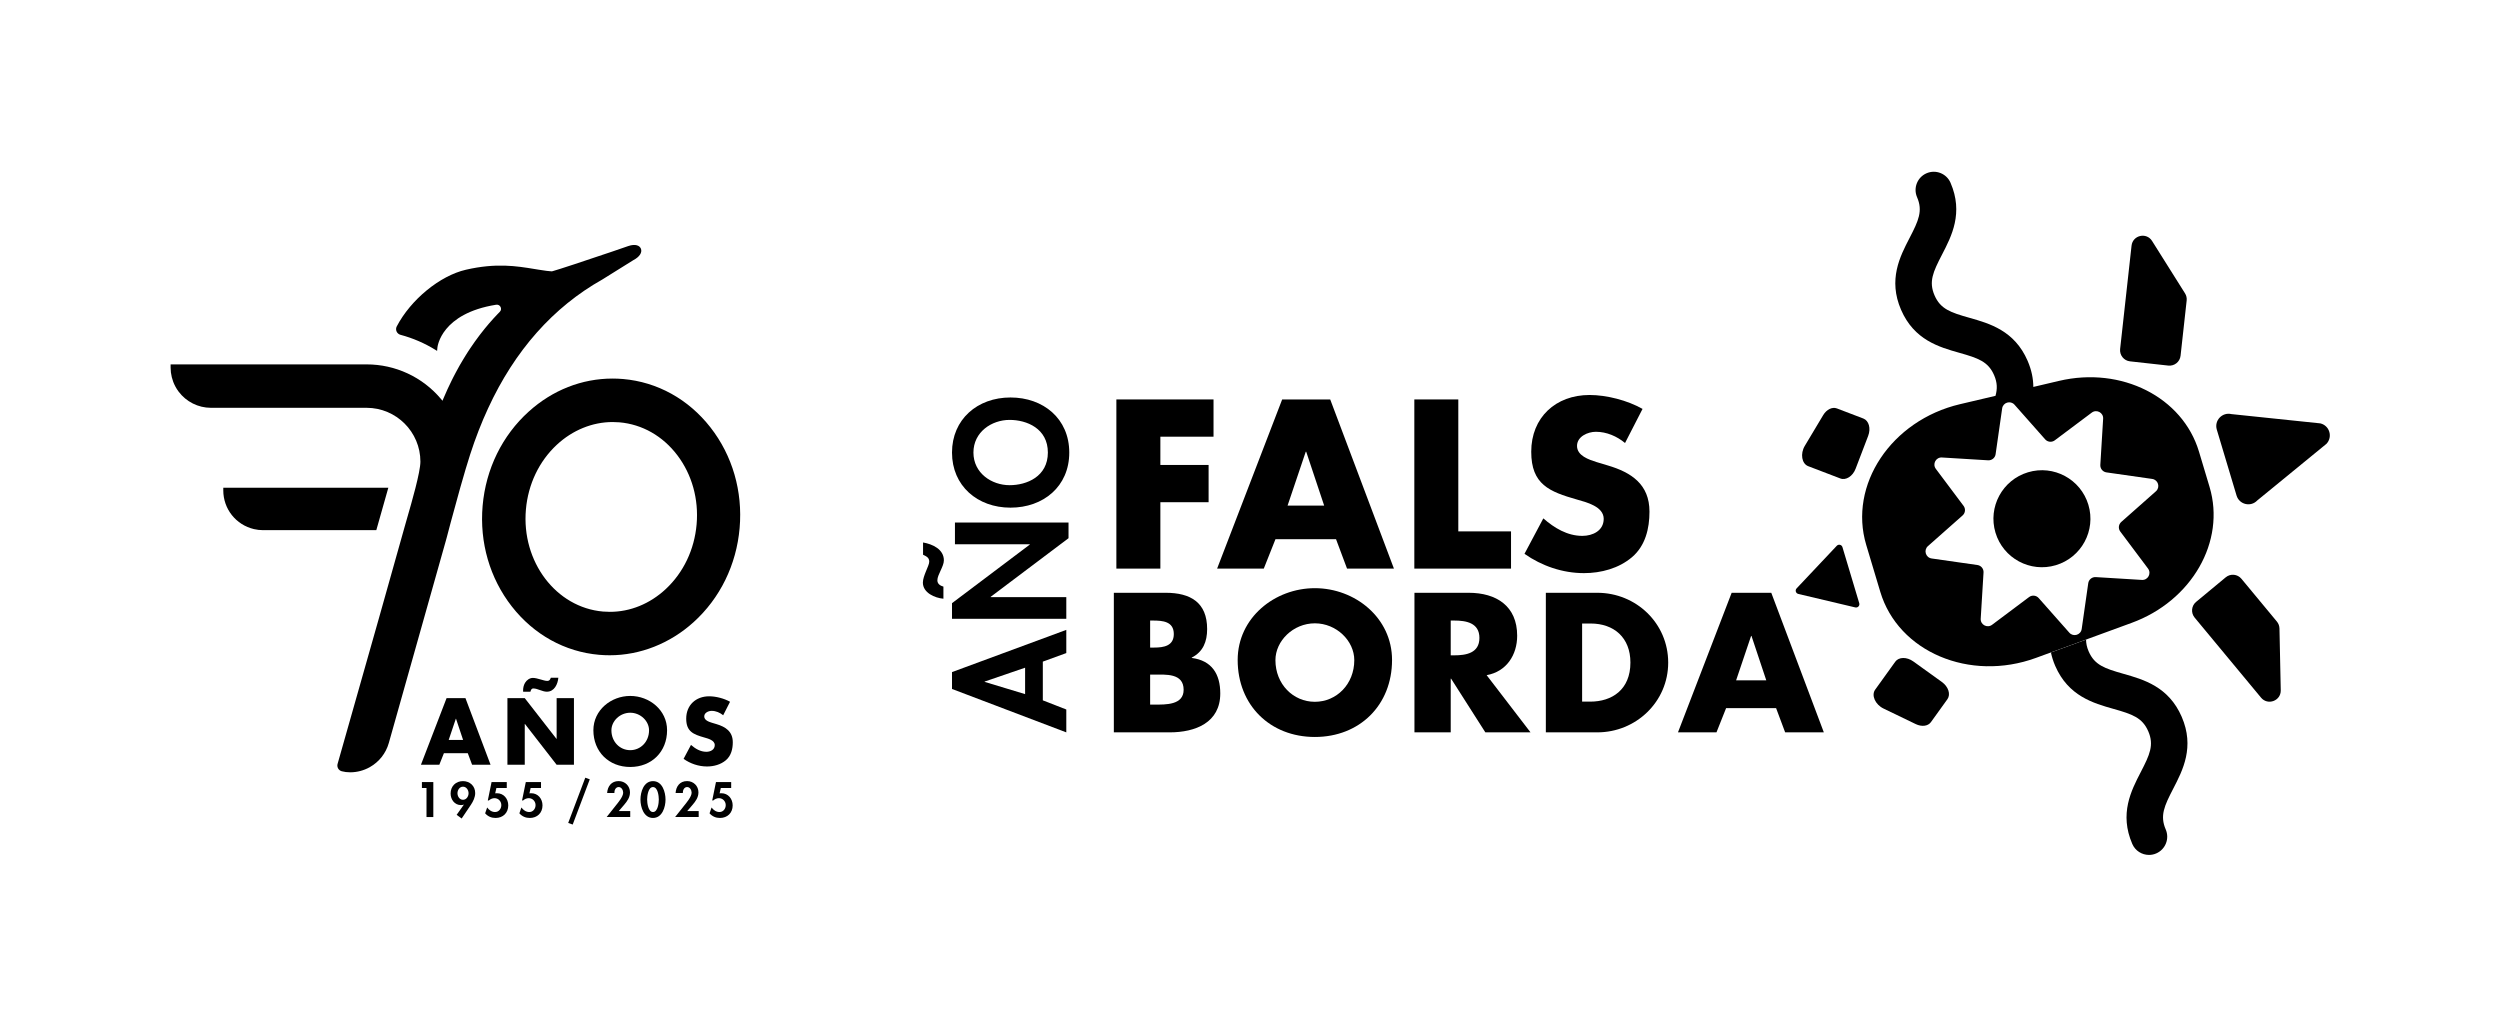 <?xml version="1.0" encoding="utf-8"?>
<!-- Generator: Adobe Illustrator 24.2.3, SVG Export Plug-In . SVG Version: 6.00 Build 0)  -->
<svg version="1.1" id="Capa_1" xmlns="http://www.w3.org/2000/svg" xmlns:xlink="http://www.w3.org/1999/xlink" x="0px" y="0px"
	 viewBox="0 0 1045.53 428.92" style="enable-background:new 0 0 1045.53 428.92;" xml:space="preserve">
<style type="text/css">
	.st0{fill:#1E71B8;}
	.st1{fill:#FFFFFF;}
</style>
<g>
	<g>
		<g>
			<polygon points="485.28,210.03 505.45,210.03 505.45,194.45 485.28,194.45 485.28,182.63 507.51,182.63 507.51,167.05 
				466.88,167.05 466.88,237.8 485.28,237.8 			"/>
			<path d="M536.22,167.05l-27.21,70.75h19.52l4.88-12.29h25.34l4.6,12.29h19.61l-26.65-70.75H536.22z M538.48,211.44l7.6-22.52
				h0.19l7.51,22.52H538.48z"/>
			<polygon points="631.93,222.23 609.88,222.23 609.88,167.05 591.49,167.05 591.49,237.8 631.93,237.8 			"/>
			<path d="M661.77,224.11c-6.29,0-11.73-3.29-16.33-7.32l-7.88,14.83c7.23,5.07,15.95,8.07,24.87,8.07
				c7.13,0,14.55-1.97,20.08-6.66c5.63-4.79,7.32-12.01,7.32-19.05c0-11.45-7.6-16.42-17.45-19.33l-4.69-1.41
				c-3.19-1.03-8.16-2.63-8.16-6.75c0-3.94,4.5-5.91,7.88-5.91c4.51,0,8.82,1.88,12.2,4.69l7.32-14.26
				c-6.29-3.57-15.01-5.82-22.15-5.82c-14.17,0-24.4,9.38-24.4,23.74c0,13.7,7.6,16.7,19.14,19.99c3.94,1.12,11.17,2.91,11.17,8.07
				C670.68,221.95,666.08,224.11,661.77,224.11z"/>
			<path d="M498.42,275.16V275c4.72-2.4,6.42-6.66,6.42-11.92c0-11.15-6.97-15.17-17.34-15.17h-21.68v58.37h23.38
				c10.68,0,21.13-4.03,21.13-16.26C510.34,281.89,506.78,276.24,498.42,275.16z M481,259.52h1.08c4.1,0,8.82,0.31,8.82,5.65
				c0,4.95-4.18,5.65-8.21,5.65H481V259.52z M482.94,294.67H481v-12.54h1.55c4.95,0,12.46-0.7,12.46,6.35
				C495.02,294.9,487.43,294.67,482.94,294.67z"/>
			<path d="M549.89,245.98c-16.8,0-32.28,12.38-32.28,30.03c0,18.89,13.55,32.2,32.28,32.2c18.73,0,32.28-13.31,32.28-32.2
				C582.17,258.36,566.69,245.98,549.89,245.98z M549.89,293.5c-9.06,0-16.49-7.35-16.49-17.42c0-8.05,7.43-15.4,16.49-15.4
				c9.06,0,16.49,7.35,16.49,15.4C566.38,286.15,558.95,293.5,549.89,293.5z"/>
			<path d="M634.5,265.87c0-12.46-8.75-17.96-20.28-17.96h-22.68v58.37h15.17v-22.45h0.16l14.32,22.45h18.89l-18.35-23.92
				C630.01,280.89,634.5,273.92,634.5,265.87z M608.18,274.07h-1.47v-14.55h1.47c4.95,0,10.53,0.93,10.53,7.28
				C618.7,273.15,613.13,274.07,608.18,274.07z"/>
			<path d="M668.01,247.91h-21.52v58.37h21.52c16.18,0,29.65-12.77,29.65-29.18C697.66,260.68,684.26,247.91,668.01,247.91z
				 M665.07,293.43h-3.41v-32.67h3.56c9.75,0,16.64,5.88,16.64,16.33C681.86,288.47,674.12,293.43,665.07,293.43z"/>
			<path d="M724.2,247.91l-22.45,58.37h16.1l4.03-10.14h20.9l3.79,10.14h16.18l-21.98-58.37H724.2z M726.06,284.53l6.27-18.58h0.16
				l6.19,18.58H726.06z"/>
			<path d="M398.14,288.13l47.8,18.16v-9.57l-9.82-3.83V276.7l9.82-3.58v-9.7l-47.8,17.66V288.13z M411.79,285.04l16.92-5.8v11.05
				l-16.92-5.12V285.04z"/>
			<path d="M394.74,234.34c0-4.63-4.75-6.79-8.71-7.47v5.12c1.36,0.68,2.59,1.17,2.59,2.9c0,0.99-0.74,2.41-1.36,4.01
				c-0.62,1.54-1.3,3.27-1.3,4.76c0,4.26,5,6.42,8.59,6.73v-5.06c-1.3-0.37-2.53-1.11-2.53-2.65c0-1.17,0.68-2.6,1.36-4.08
				C394.06,237.12,394.74,235.64,394.74,234.34z"/>
			<polygon points="399.37,227.61 430.69,227.61 430.69,227.73 398.14,252.25 398.14,258.8 445.94,258.8 445.94,249.72 
				414.32,249.72 414.32,249.59 446.87,225.08 446.87,218.53 399.37,218.53 			"/>
			<path d="M422.6,166.23c-13.83,0-24.46,9.14-24.46,23.04c0,13.9,10.62,23.04,24.46,23.04c13.71,0,24.58-8.83,24.58-23.04
				C447.18,175.06,436.31,166.23,422.6,166.23z M422.23,202.91c-7.54,0-15.13-5.06-15.13-13.65c0-8.58,7.6-13.65,15.13-13.65
				c7.16,0,16,3.58,16,13.65C438.22,199.33,429.39,202.91,422.23,202.91z"/>
			<g>
				<path d="M848.14,197.51c-10.73,3.22-16.82,14.52-13.61,25.25c3.22,10.73,14.52,16.82,25.25,13.61
					c10.73-3.22,16.82-14.52,13.61-25.25C870.18,200.39,858.87,194.29,848.14,197.51z"/>
				<path d="M924.06,203.63l-4.42-14.75c-6.83-22.8-32.42-35.74-58.53-29.59l-10.75,2.53c-0.02-3.39-0.7-7.02-2.4-10.95
					c-5.47-12.63-15.95-15.59-24.38-17.98c-7.85-2.22-12.06-3.65-14.54-9.37c-2.47-5.72-0.63-9.77,3.12-17.01
					c4.03-7.77,9.04-17.45,3.57-30.08c-1.67-3.86-6.16-5.64-10.02-3.97c-3.86,1.67-5.64,6.16-3.97,10.02
					c2.47,5.72,0.63,9.77-3.12,17.01c-4.03,7.77-9.04,17.45-3.57,30.08c5.47,12.63,15.95,15.6,24.38,17.98
					c7.85,2.22,12.06,3.65,14.54,9.37c1.34,3.1,1.38,5.72,0.57,8.62l-14.87,3.5c-28.72,6.77-46.71,33.78-39.19,58.86l5.88,19.62
					c7.52,25.08,37.39,37.76,65.1,27.62l39.99-14.64C916.64,251.31,930.89,226.44,924.06,203.63z M873.33,243.9l-2.74,19.15
					c-0.36,2.51-3.49,3.45-5.17,1.55l-12.82-14.49c-1.03-1.16-2.77-1.34-4.01-0.41l-15.48,11.6c-2.03,1.52-4.91-0.03-4.75-2.56
					l1.18-19.31c0.1-1.55-1.01-2.91-2.55-3.13l-19.15-2.74c-2.51-0.36-3.45-3.49-1.55-5.17l14.49-12.82
					c1.16-1.03,1.34-2.77,0.41-4.01l-11.6-15.48c-1.52-2.03,0.03-4.91,2.56-4.75l19.31,1.18c1.55,0.09,2.91-1.01,3.13-2.55
					l2.74-19.15c0.36-2.51,3.49-3.45,5.17-1.55l12.82,14.49c1.03,1.16,2.77,1.34,4.01,0.41l15.48-11.6
					c2.03-1.52,4.91,0.03,4.75,2.56l-1.18,19.31c-0.09,1.55,1.02,2.91,2.55,3.13l19.15,2.74c2.51,0.36,3.45,3.49,1.55,5.17
					l-14.49,12.82c-1.16,1.03-1.34,2.77-0.41,4.01l11.6,15.48c1.52,2.03-0.03,4.91-2.56,4.75l-19.31-1.18
					C874.91,241.26,873.55,242.37,873.33,243.9z"/>
				<path d="M970.39,177.06l-37.18-3.88c-3.86-0.91-7.26,2.69-6.12,6.49l8.26,27.56c1.14,3.8,5.96,4.94,8.68,2.05l28.93-23.68
					C975.67,182.72,974.25,177.97,970.39,177.06z"/>
				<path d="M770.53,228.81c-0.31-1.03-1.62-1.34-2.36-0.56l-16.8,17.82c-0.74,0.78-0.35,2.07,0.7,2.32l23.83,5.64
					c1.05,0.25,1.97-0.73,1.66-1.76L770.53,228.81z"/>
				<path d="M756.21,194.96l13.47,5.15c2.31,0.88,5.16-0.94,6.35-4.06l5.26-13.76c1.2-3.13,0.29-6.38-2.02-7.26l-11.05-4.22
					c-1.94-0.74-4.31,0.42-5.74,2.8l-7.68,12.84C752.81,189.75,753.5,193.92,756.21,194.96z"/>
				<path d="M812.13,285.22l-11.96-8.6c-2.72-1.96-6.09-1.91-7.54,0.1l-8.42,11.71c-1.69,2.35,0.03,6.22,3.52,7.9l13.47,6.5
					c2.5,1.2,5.12,0.87,6.33-0.82l6.9-9.6C815.88,290.39,814.85,287.18,812.13,285.22z"/>
				<path d="M890.79,151.12l16.01,1.77c2.56,0.28,4.86-1.56,5.14-4.12l2.55-23.1c0.12-1.05-0.13-2.1-0.69-2.99l-13.78-21.91
					c-2.35-3.74-8.09-2.42-8.58,1.97l-4.78,43.23C886.39,148.54,888.23,150.84,890.79,151.12z"/>
				<path d="M952.22,259.94l-14.83-17.89c-1.64-1.98-4.58-2.26-6.56-0.61l-12.4,10.28c-1.98,1.64-2.25,4.58-0.61,6.56l27.77,33.48
					c2.82,3.4,8.34,1.34,8.25-3.07l-0.54-25.87C953.27,261.77,952.9,260.75,952.22,259.94z"/>
				<path d="M888.04,281.79c-7.85-2.23-12.07-3.65-14.54-9.37c-0.76-1.75-1.07-3.35-1.09-4.92l-14.69,5.38
					c0.39,1.8,0.95,3.66,1.79,5.6c5.47,12.63,15.95,15.6,24.38,17.99c7.85,2.22,12.06,3.65,14.54,9.37
					c2.48,5.72,0.63,9.77-3.12,17.02c-4.03,7.78-9.03,17.45-3.57,30.08c1.24,2.88,4.05,4.6,7,4.6c1.01,0,2.04-0.2,3.02-0.63
					c3.86-1.67,5.64-6.16,3.97-10.02c-2.48-5.72-0.63-9.77,3.12-17.02c4.03-7.78,9.03-17.45,3.57-30.08
					C906.95,287.15,896.46,284.18,888.04,281.79z"/>
			</g>
		</g>
		<g>
			<path d="M186.76,291.97l-10.72,27.86h7.69l1.92-4.84h9.98l1.81,4.84h7.72l-10.5-27.86H186.76z M190.64,300.58h0.07l2.96,8.87
				h-6.02L190.64,300.58z"/>
			<path d="M212.21,291.97h7.25l13.26,17.03h0.07v-17.03h7.24v27.86h-7.24l-13.26-17.07h-0.07v17.07h-7.25V291.97z M218.79,289.28
				l-0.03-0.41c0-1.18,0.22-2.29,0.81-3.29c0.67-1.14,1.92-2.07,3.29-2.07c1.88,0,4.54,1.26,6.02,1.26c0.93,0,1.19-0.56,1.48-1.33
				h3.14c-0.22,2.66-1.66,5.84-4.8,5.84c-1.88,0-3.88-1.36-5.62-1.36c-0.89,0-1.04,0.66-1.26,1.36H218.79z"/>
			<path d="M278.98,305.39c0,9.02-6.47,15.37-15.41,15.37s-15.41-6.36-15.41-15.37c0-8.42,7.39-14.34,15.41-14.34
				C271.59,291.05,278.98,296.96,278.98,305.39 M255.7,305.42c0,4.81,3.55,8.31,7.87,8.31c4.32,0,7.87-3.51,7.87-8.31
				c0-3.84-3.55-7.35-7.87-7.35C259.25,298.07,255.7,301.58,255.7,305.42"/>
			<path d="M302.44,299.14c-1.33-1.11-3.03-1.85-4.81-1.85c-1.33,0-3.11,0.78-3.11,2.32c0,1.63,1.96,2.26,3.22,2.66l1.85,0.55
				c3.88,1.15,6.87,3.1,6.87,7.61c0,2.77-0.67,5.62-2.88,7.5c-2.18,1.85-5.1,2.62-7.91,2.62c-3.51,0-6.95-1.18-9.79-3.18l3.1-5.84
				c1.81,1.59,3.95,2.88,6.43,2.88c1.7,0,3.51-0.85,3.51-2.81c0-2.03-2.85-2.74-4.4-3.18c-4.55-1.3-7.54-2.47-7.54-7.87
				c0-5.65,4.03-9.35,9.61-9.35c2.81,0,6.24,0.89,8.72,2.29L302.44,299.14z"/>
			<path d="M176.45,329.55v-2.48h4.77v14.63h-2.85v-12.15H176.45z"/>
			<path d="M190.97,340.78l3.01-4.25l-0.04-0.04c-0.33,0.14-0.74,0.21-1.14,0.21c-2.68,0-4.35-2.33-4.35-4.85
				c0-3.03,2.15-5.18,5.16-5.18c2.89,0,5.12,2.04,5.12,4.99c0,1.75-0.83,3.47-1.78,4.89l-3.88,5.76L190.97,340.78z M191.32,331.74
				c0,1.32,0.87,2.74,2.31,2.74c1.44,0,2.33-1.42,2.33-2.74c0-1.32-0.89-2.74-2.33-2.74C192.2,329,191.32,330.42,191.32,331.74z"/>
			<path d="M207.6,329.55l-0.5,2.23l0.74-0.04c2.85,0,4.72,2.35,4.72,5.08c0,3.14-2.19,5.26-5.32,5.26c-1.73,0-3.2-0.64-4.35-1.94
				l0.85-2.44c0.76,1.09,1.96,1.9,3.3,1.9c1.59,0,2.62-1.38,2.62-2.89c0-1.59-1.24-2.91-2.85-2.91c-0.83,0-1.75,0.39-2.35,0.95
				h-0.45l1.57-7.68h6.36v2.48H207.6z"/>
			<path d="M221.92,329.55l-0.5,2.23l0.74-0.04c2.85,0,4.72,2.35,4.72,5.08c0,3.14-2.19,5.26-5.32,5.26c-1.73,0-3.2-0.64-4.35-1.94
				l0.85-2.44c0.76,1.09,1.96,1.9,3.3,1.9c1.59,0,2.62-1.38,2.62-2.89c0-1.59-1.24-2.91-2.85-2.91c-0.83,0-1.75,0.39-2.35,0.95
				h-0.45l1.57-7.68h6.36v2.48H221.92z"/>
			<path d="M246.65,325.92l-7.14,18.92l-1.88-0.68l7.14-18.92L246.65,325.92z"/>
			<path d="M263.57,339.21v2.48h-9.86l3.73-4.7c1.03-1.28,3.18-3.82,3.18-5.47c0-1.05-0.68-2.37-1.88-2.37c-1.28,0-1.86,1.4-1.8,2.5
				h-3.03c0.19-2.81,1.8-4.99,4.81-4.99c2.68,0,4.75,2.04,4.75,4.71c0,2.15-1.2,3.76-2.54,5.32l-2.15,2.5H263.57z"/>
			<path d="M278.33,334.4c0,3.12-1.36,7.68-5.24,7.68s-5.24-4.56-5.24-7.68c0-3.14,1.32-7.72,5.24-7.72
				C277.01,326.68,278.33,331.26,278.33,334.4z M270.64,334.36c0,1.46,0.43,5.24,2.44,5.24c2.04,0,2.44-3.78,2.44-5.24
				c0-1.47-0.41-5.2-2.44-5.2C271.07,329.16,270.64,332.89,270.64,334.36z"/>
			<path d="M292.2,339.21v2.48h-9.86l3.73-4.7c1.03-1.28,3.18-3.82,3.18-5.47c0-1.05-0.68-2.37-1.88-2.37c-1.28,0-1.86,1.4-1.8,2.5
				h-3.03c0.19-2.81,1.8-4.99,4.81-4.99c2.68,0,4.75,2.04,4.75,4.71c0,2.15-1.2,3.76-2.54,5.32l-2.15,2.5H292.2z"/>
			<path d="M301.45,329.55l-0.5,2.23l0.74-0.04c2.85,0,4.72,2.35,4.72,5.08c0,3.14-2.19,5.26-5.32,5.26c-1.73,0-3.2-0.64-4.35-1.94
				l0.85-2.44c0.76,1.09,1.96,1.9,3.3,1.9c1.59,0,2.62-1.38,2.62-2.89c0-1.59-1.24-2.91-2.85-2.91c-0.83,0-1.75,0.39-2.35,0.95
				h-0.45l1.57-7.68h6.36v2.48H301.45z"/>
			<g>
				<path d="M250.57,273.85c1.48,0.13,2.97,0.19,4.43,0.19c12.73,0,25.17-4.91,35.03-13.81c11.1-10.02,17.95-24,19.29-39.38
					c1.34-15.37-3-30.33-12.21-42.12c-9.21-11.79-22.19-18.97-36.52-20.22c-1.48-0.13-2.96-0.19-4.43-0.19
					c-12.77,0-25.06,4.81-35.01,13.79c-11.11,10.02-17.97,24.01-19.31,39.4c-1.34,15.37,3,30.33,12.21,42.12
					C223.27,265.43,236.24,272.61,250.57,273.85z M219.94,213.09c0.92-10.56,5.5-20.17,12.91-27.07c6.6-6.14,14.9-9.52,23.38-9.52
					c0.94,0,1.9,0.04,2.84,0.12c9.51,0.83,18.11,5.72,24.21,13.78c6.11,8.07,8.97,18.33,8.05,28.89v0
					c-0.92,10.56-5.5,20.17-12.91,27.07c-6.66,6.2-14.87,9.52-23.39,9.52c-0.94,0-1.89-0.04-2.84-0.12
					C232.52,254.05,218.04,234.91,219.94,213.09z"/>
				<path d="M106.22,221.28c1.24,0.29,2.53,0.44,3.81,0.44h47.35l5.02-17.73H93.38v1.1C93.38,212.84,98.66,219.5,106.22,221.28z"/>
				<path d="M204.13,170.76c11.16-24.19,27.23-42.32,47.77-53.87l12.97-8.09c2.59-1.34,3.83-3.24,3.15-4.84
					c-0.51-1.2-2.17-2.11-5.29-1.05c-1.47,0.51-3.79,1.31-6.53,2.25c-10.78,3.68-23.24,7.77-25.16,8.27
					c-0.13,0.03-0.23,0.05-0.33,0.05c-0.02,0-0.04,0-0.06,0c-0.86,0-2.9-0.31-5.28-0.68l-1.79-0.29
					c-7.51-1.23-16.02-2.63-28.71,0.29c-10.91,2.51-23.08,12.49-28.95,23.72c-0.34,0.65-0.36,1.42-0.07,2.1
					c0.31,0.69,0.9,1.2,1.63,1.4c5.22,1.39,10.21,3.55,14.82,6.42l0.5,0.31l0.12-1.31c0.06-0.59,1.63-14.33,24.58-18
					c0.93-0.15,1.56,0.38,1.84,0.93c0.28,0.55,0.35,1.37-0.31,2.03l-0.07,0.07c-0.21,0.2-0.41,0.41-0.6,0.62l-0.21,0.21
					c-2.47,2.57-4.88,5.37-7.15,8.33c-0.19,0.24-0.37,0.47-0.57,0.74l-0.02,0.03c-1.23,1.62-2.47,3.36-3.68,5.17l-0.09,0.13
					c-0.31,0.46-0.61,0.92-0.92,1.39l-1.04,1.65c-0.34,0.53-0.68,1.09-1.01,1.66c-0.41,0.66-0.83,1.36-1.28,2.16
					c-0.18,0.3-0.36,0.62-0.55,0.98c-0.06,0.11-0.12,0.21-0.17,0.32c-0.05,0.09-0.1,0.18-0.15,0.27c-0.29,0.53-0.59,1.08-0.9,1.65
					c-0.34,0.65-0.68,1.29-1.01,1.93c-0.12,0.23-0.24,0.46-0.35,0.69l-0.3,0.6c-1.21,2.42-2.4,5.02-3.53,7.71l-0.37,0.89l-0.62-0.74
					c-7.75-9.2-19.09-14.47-31.12-14.47H72.64l-1.29,0.01v1.31c0,2.72,0.67,5.43,1.94,7.84c0.21,0.4,0.43,0.79,0.66,1.15
					c0.22,0.35,0.46,0.7,0.75,1.08c3.17,4.24,8.21,6.77,13.48,6.77h65.13c12.41,0,22.51,10.1,22.51,22.51
					c0,4.4-3.71,17.24-5.5,23.41c-0.49,1.71-0.88,3.05-1.05,3.69l-10.8,38.38l-17.29,60.94c-0.18,0.64-0.1,1.32,0.23,1.9
					c0.33,0.58,0.87,0.99,1.51,1.17c1.09,0.29,2.28,0.44,3.52,0.44c2.86,0,5.69-0.74,8.2-2.15c3.91-2.2,6.74-5.79,7.97-10.12
					l23.78-84.33l0.46-1.67c0.02-0.08,2.52-9.72,5.4-19.92l0.33-1.18c1.52-5.38,2.88-9.92,4.03-13.51
					C198.8,183.33,201.32,176.81,204.13,170.76z"/>
			</g>
		</g>
	</g>
</g>
</svg>
